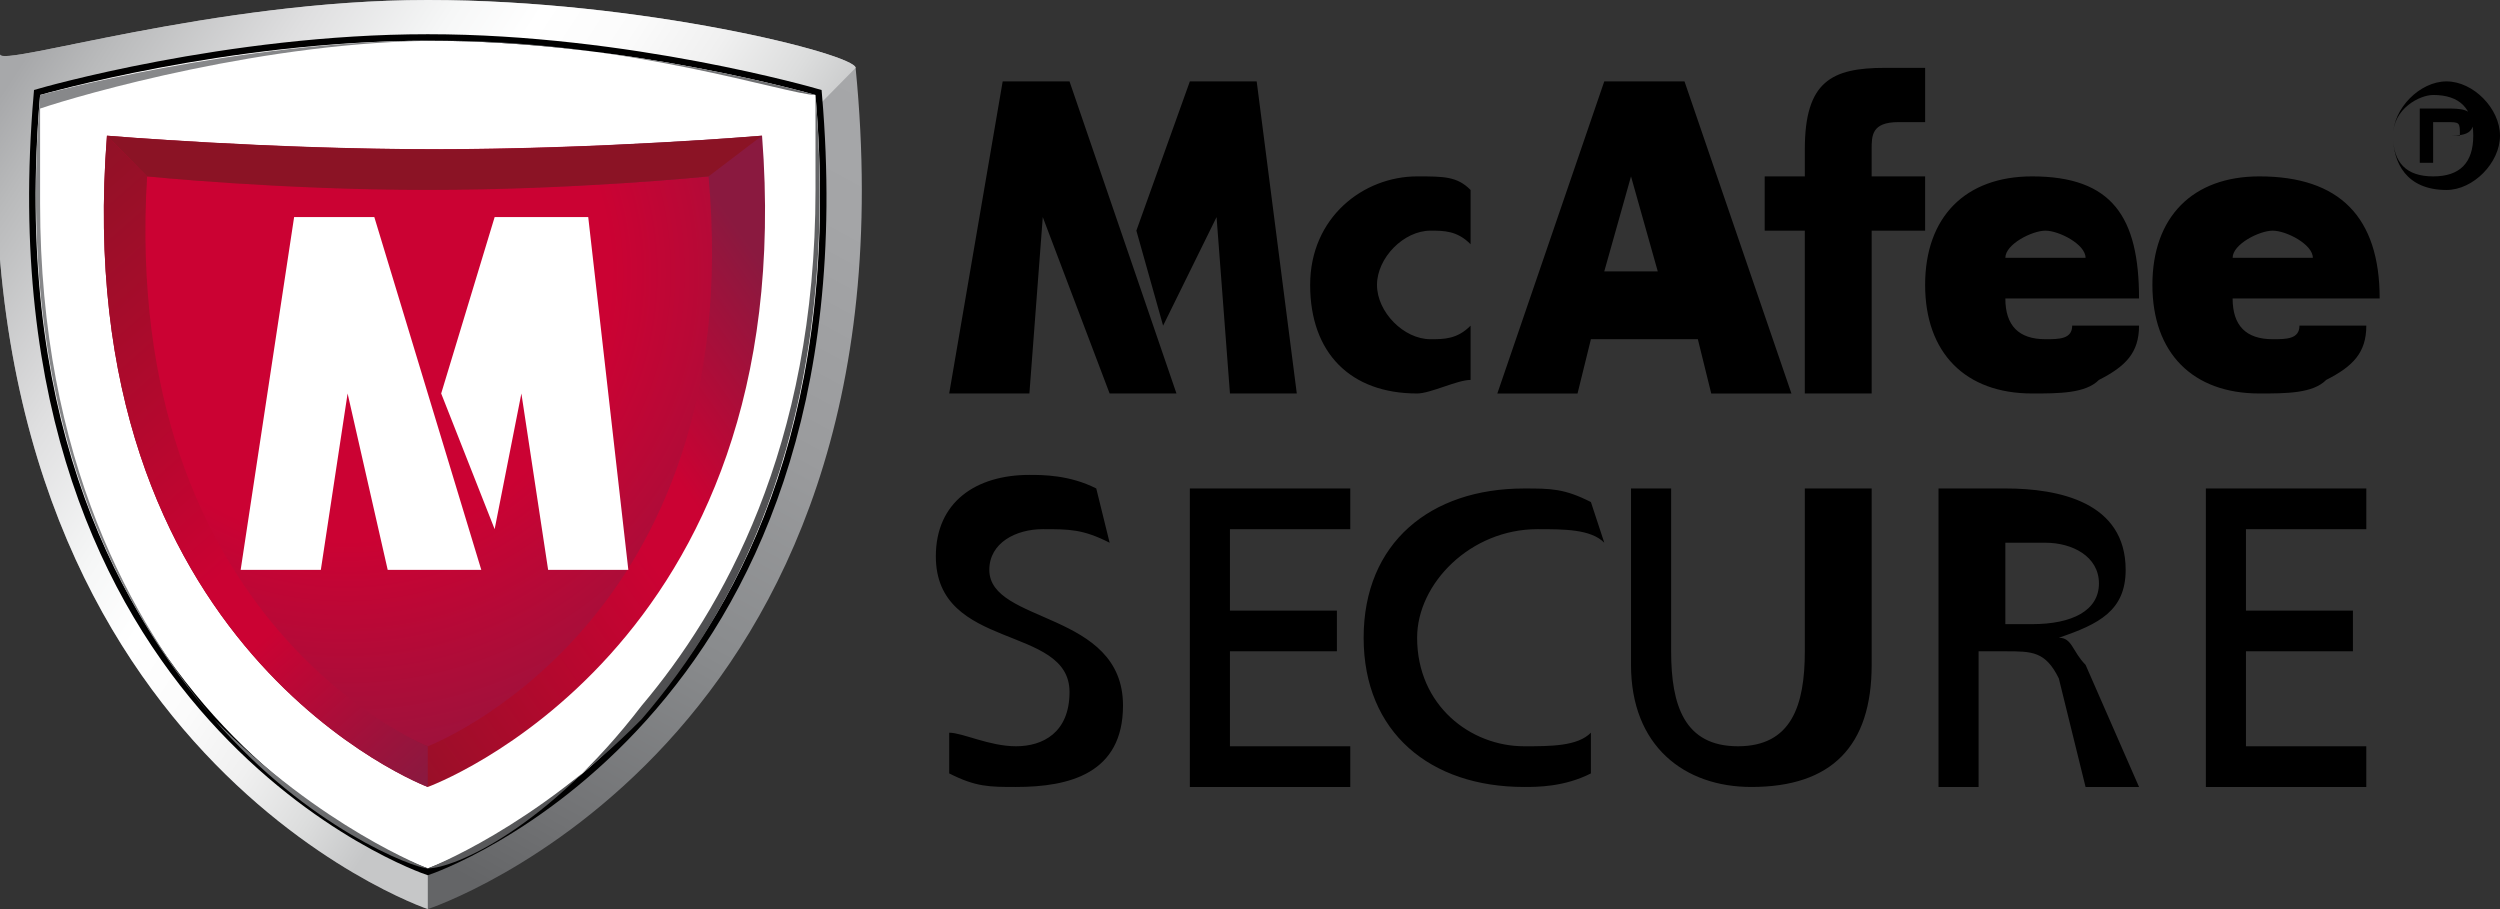 <svg width="99" height="36" fill="none" xmlns="http://www.w3.org/2000/svg"><rect width="100%" height="100%" fill="#333333" stroke="none"/><g clip-path="url(#clip0)"><path d="M16.941 36S-2.118 29.552 0 2.15C0 2.686 8.47 0 16.941 0c8.47 0 16.941 2.15 16.941 2.687C36.53 29.552 16.942 36 16.942 36z" fill="url(#paint0_linear)"/><path d="M16.941 36S-2.118 29.552 0 2.15C0 2.686 8.47 0 16.941 0c8.47 0 16.941 2.15 16.941 2.687l-1.588 1.612-15.353 30.09V36z" fill="url(#paint1_linear)"/><path d="M16.941 34.388S-.529 28.478 1.588 3.761c0 0 7.412-2.149 15.353-2.149s15.353 2.15 15.353 2.15c2.118 24.716-15.353 30.626-15.353 30.626z" fill="#fff" stroke="#000" stroke-width=".514" stroke-linecap="round"/><path d="M16.941 34.388S-.529 28.478 1.588 3.761c0 0 7.412-2.149 15.353-2.149s15.353 2.15 15.353 2.15c2.118 24.716-15.353 30.626-15.353 30.626z" fill="#fff"/><path d="M1.588 3.761C.53 16.657 4.765 24.18 8.471 28.478c4.235 4.298 8.47 5.91 8.47 5.91s4.236-1.612 8.47-5.91c3.707-4.299 7.942-11.821 6.883-24.717 0 0-7.412-2.149-15.353-2.149-7.412 0-15.353 2.15-15.353 2.15zm15.883-2.149c7.411 0 13.764 2.15 14.823 2.15v3.76c0 10.21-3.706 16.657-6.882 20.419-3.706 4.835-7.412 6.447-8.47 6.447-.53 0-4.765-1.612-8.471-5.91-3.177-3.761-6.883-10.21-6.883-20.418V4.299c1.588-.538 9-2.687 15.883-2.687z" fill="url(#paint2_linear)"/><path d="M16.941 31.164S2.647 25.791 4.235 5.374c0 0 6.353.536 12.706.536 6.883 0 13.236-.537 13.236-.537C31.765 25.791 16.94 31.164 16.94 31.164z" fill="url(#paint3_linear)"/><path d="M16.941 29.552S4.235 24.717 5.824 6.985c0 0 5.294.538 11.117.538 5.824 0 11.118-.538 11.118-.538C29.647 24.717 16.94 29.552 16.94 29.552z" fill="url(#paint4_radial)"/><path d="M30.177 5.373s-6.354.537-12.706.537c-6.883 0-13.236-.537-13.236-.537l1.589 1.612s5.294.537 11.117.537c5.824 0 11.118-.537 11.118-.537l2.117-1.612z" fill="#8B1325"/><path d="M16.941 31.164S2.647 25.791 4.235 5.374l1.589 1.611C4.764 24.716 16.94 29.552 16.94 29.552v1.612z" fill="url(#paint5_linear)"/><path d="M9.53 22.567l2.117-13.97h3.176l4.236 13.97h-3.706l-1.588-6.985-1.06 6.985H9.53zM19.588 8.597h3.706l1.588 13.97h-3.176l-1.059-6.985-1.059 5.373-2.117-5.373 2.117-6.985z" fill="#fff"/><path d="M46.588 15.582h-2.647l-2.647-6.985-.53 6.985h-3.176l2.118-12.358h2.647l4.235 12.358zM45 9.134l2.118-5.91h2.647l1.588 12.358h-2.647l-.53-6.985-2.117 4.299L45 9.133zM63 13.433l-.53 2.15h-3.176l4.235-12.36h3.177l4.235 12.36h-3.176l-.53-2.15H63zm1.588-6.448l-1.059 3.761h2.118l-1.059-3.76zM84.706 11.82h-5.294c0 1.075.53 1.613 1.588 1.613.53 0 1.059 0 1.059-.538h2.647c0 1.075-.53 1.612-1.588 2.15-.53.537-1.589.537-2.647.537-2.648 0-4.236-1.612-4.236-4.299 0-2.686 1.588-4.298 4.236-4.298 3.176 0 4.235 1.612 4.235 4.836zm-2.118-1.611c0-.538-1.059-1.075-1.588-1.075-.53 0-1.588.537-1.588 1.075h3.176zM94.235 11.82h-5.823c0 1.075.53 1.613 1.588 1.613.53 0 1.059 0 1.059-.538h2.647c0 1.075-.53 1.612-1.588 2.15-.53.537-1.589.537-2.647.537-2.648 0-4.236-1.612-4.236-4.299 0-2.686 1.588-4.298 4.236-4.298 3.176 0 4.764 1.612 4.764 4.836zm-2.647-1.611c0-.538-1.059-1.075-1.588-1.075-.53 0-1.588.537-1.588 1.075h3.176zM94.765 5.373c0-1.075 1.058-2.15 2.117-2.15 1.06 0 2.118 1.075 2.118 2.15s-1.059 2.15-2.118 2.15c-1.588 0-2.117-1.075-2.117-2.15zm0 0c0 1.075.53 1.612 1.588 1.612 1.059 0 1.588-.537 1.588-1.612 0-1.075-.53-1.612-1.588-1.612-.53 0-1.588.537-1.588 1.612zm2.647 1.075l-.53-1.075h-.53v1.075h-.529v-2.15h1.06c.529 0 1.058 0 1.058.538 0 .537-.53.537-1.059.537l.53 1.075zm-1.06-2.15v1.075h1.06c0-.537 0-.537-.53-.537h-.53v-.538zM71.47 9.134h-1.588V6.985h1.589V5.91c0-2.686 1.058-3.223 3.176-3.223h1.588v2.149h-1.058c-1.06 0-1.06.537-1.06 1.074v1.075h2.118v2.15h-2.117v6.447H71.47V9.134zM43.941 21.492c-1.059-.537-1.588-.537-2.647-.537-1.059 0-2.117.538-2.117 1.612 0 2.15 5.294 1.612 5.294 5.373 0 2.687-2.118 3.224-4.236 3.224-1.059 0-1.588 0-2.647-.537v-1.612c.53 0 1.588.537 2.647.537 1.06 0 2.118-.537 2.118-2.15 0-2.686-5.294-1.611-5.294-5.372 0-2.15 1.588-3.224 3.706-3.224.53 0 1.588 0 2.647.537l.53 2.15zM47.118 19.343h6.353v1.612h-4.765v3.224h4.235v1.612h-4.235v3.761h4.765v1.612h-6.353v-11.82zM63.53 21.492c-.53-.537-1.589-.537-2.648-.537-2.647 0-4.764 2.15-4.764 4.299 0 2.686 2.117 4.298 4.235 4.298 1.059 0 2.118 0 2.647-.537v1.612c-1.059.537-2.118.537-2.647.537-3.706 0-6.353-2.15-6.353-5.91 0-3.762 2.647-5.91 6.353-5.91 1.059 0 1.588 0 2.647.537l.53 1.611zM74.118 26.328c0 3.224-1.589 4.836-4.765 4.836-2.647 0-4.765-1.612-4.765-4.836v-6.985h1.589v6.448c0 2.15.529 3.761 2.646 3.761 2.118 0 2.648-1.612 2.648-3.761v-6.448h2.647v6.985zM76.765 19.343h2.647c2.117 0 4.764.538 4.764 3.224 0 1.612-1.058 2.15-2.647 2.687.53 0 .53.537 1.06 1.074l2.117 4.836h-2.118l-1.059-4.299c-.529-1.074-1.058-1.074-2.117-1.074h-1.06v5.373h-1.587v-11.82zm2.117 5.373h1.589c1.588 0 2.647-.537 2.647-1.612 0-1.074-1.06-1.612-2.118-1.612h-1.588v3.224h-.53zM87.353 19.343h6.353v1.612H88.94v3.224h4.236v1.612H88.94v3.761h4.765v1.612h-6.353v-11.82zM58.235 9.672c-.53-.538-1.059-.538-1.588-.538-1.059 0-2.118 1.075-2.118 2.15 0 1.074 1.06 2.149 2.118 2.149.53 0 1.059 0 1.588-.537v2.149c-.53 0-1.588.537-2.117.537-2.647 0-4.236-1.612-4.236-4.298 0-2.687 2.118-4.299 4.236-4.299 1.058 0 1.588 0 2.117.538v2.149z" fill="#000"/></g><defs><linearGradient id="paint0_linear" x1="7.118" y1="28.602" x2="25.872" y2="-5.793" gradientUnits="userSpaceOnUse"><stop stop-color="#646567"/><stop offset=".097" stop-color="#717274"/><stop offset=".317" stop-color="#898B8D"/><stop offset=".54" stop-color="#9A9B9D"/><stop offset=".766" stop-color="#A4A5A7"/><stop offset="1" stop-color="#A7A8AA"/></linearGradient><linearGradient id="paint1_linear" x1="24.34" y1="18.674" x2=".455" y2="3.104" gradientUnits="userSpaceOnUse"><stop stop-color="#C6C7C8"/><stop offset=".092" stop-color="#DCDDDD"/><stop offset=".203" stop-color="#F0F0F0"/><stop offset=".316" stop-color="#FBFBFB"/><stop offset=".433" stop-color="#fff"/><stop offset=".537" stop-color="#F6F7F7"/><stop offset=".704" stop-color="#DFDFE0"/><stop offset=".913" stop-color="#B9BABB"/><stop offset="1" stop-color="#A7A8AA"/></linearGradient><linearGradient id="paint2_linear" x1="30.322" y1="23.174" x2="5.125" y2="6.379" gradientUnits="userSpaceOnUse"><stop stop-color="#4B4B4D"/><stop offset=".013" stop-color="#4D4D4F"/><stop offset=".253" stop-color="#67686A"/><stop offset=".497" stop-color="#797A7C"/><stop offset=".744" stop-color="#838486"/><stop offset="1" stop-color="#87888A"/></linearGradient><linearGradient id="paint3_linear" x1="6.106" y1="21.997" x2="27.668" y2="6.832" gradientUnits="userSpaceOnUse"><stop stop-color="#8B1325"/><stop offset=".607" stop-color="#CB0233"/><stop offset=".708" stop-color="#CB0233"/><stop offset="1" stop-color="#8A193F"/></linearGradient><radialGradient id="paint4_radial" cx="0" cy="0" r="1" gradientUnits="userSpaceOnUse" gradientTransform="matrix(22.692 0 0 23.031 13.7 10.793)"><stop stop-color="#CB0233"/><stop offset=".461" stop-color="#CB0233"/><stop offset="1" stop-color="#8A193F"/></radialGradient><linearGradient id="paint5_linear" x1="-.064" y1="7.123" x2="19.134" y2="28.94" gradientUnits="userSpaceOnUse"><stop stop-color="#8B1325"/><stop offset=".607" stop-color="#CB0233"/><stop offset=".708" stop-color="#CB0233"/><stop offset="1" stop-color="#8A193F"/></linearGradient><clipPath id="clip0"><path fill="#fff" d="M0 0h99v36H0z"/></clipPath></defs></svg>